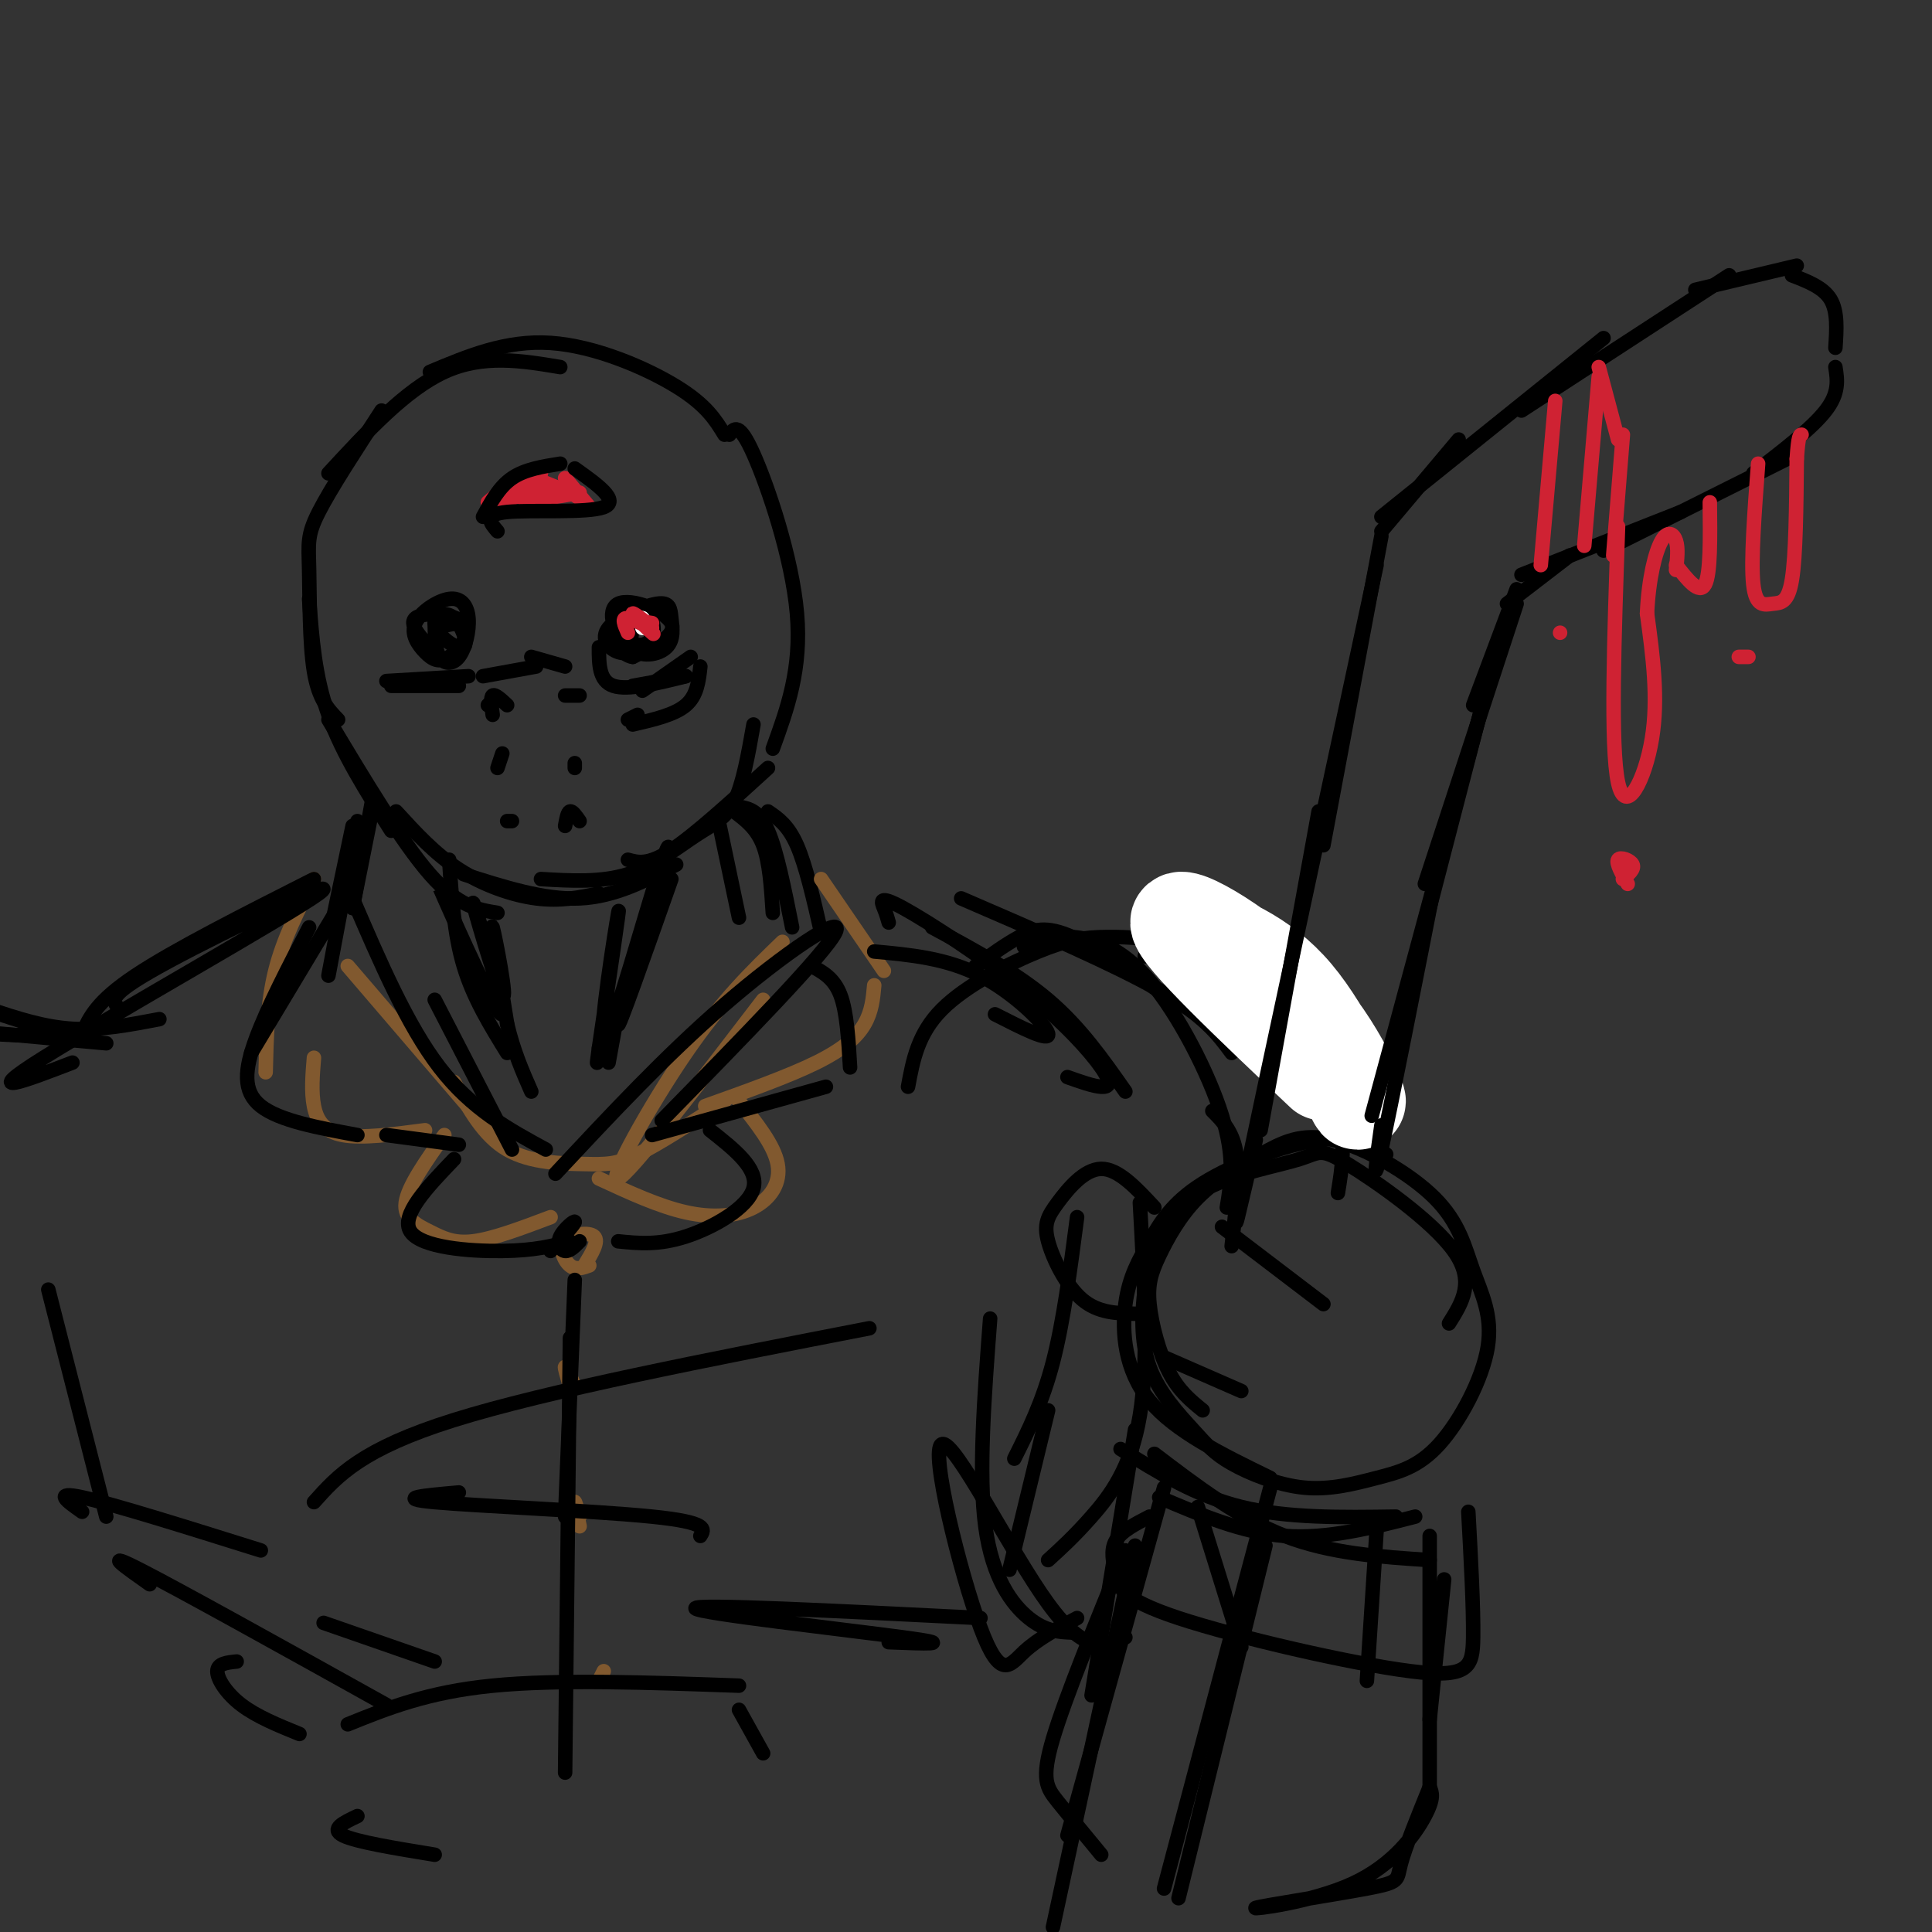 <svg viewBox='0 0 400 400' version='1.1' xmlns='http://www.w3.org/2000/svg' xmlns:xlink='http://www.w3.org/1999/xlink'><rect x="0" y="0" width="400" height="400" fill="#333333" stroke="none"/><g fill='none' stroke='rgb(0,0,0)' stroke-width='3' stroke-linecap='round' stroke-linejoin='round'><path d='M81,172c-5.083,-8.000 -10.167,-16.000 -13,-24c-2.833,-8.000 -3.417,-16.000 -4,-24'/><path d='M70,149c-2.018,-2.083 -4.036,-4.167 -5,-10c-0.964,-5.833 -0.875,-15.417 -1,-21c-0.125,-5.583 -0.464,-7.167 2,-12c2.464,-4.833 7.732,-12.917 13,-21'/><path d='M68,98c8.000,-8.667 16.000,-17.333 24,-21c8.000,-3.667 16.000,-2.333 24,-1'/><path d='M89,77c7.889,-3.311 15.778,-6.622 25,-6c9.222,0.622 19.778,5.178 26,9c6.222,3.822 8.111,6.911 10,10'/><path d='M151,90c1.000,-1.356 2.000,-2.711 5,4c3.000,6.711 8.000,21.489 9,33c1.000,11.511 -2.000,19.756 -5,28'/><path d='M156,150c-1.095,6.202 -2.190,12.405 -4,16c-1.810,3.595 -4.333,4.583 -8,7c-3.667,2.417 -8.476,6.262 -14,8c-5.524,1.738 -11.762,1.369 -18,1'/><path d='M124,185c-4.000,0.822 -8.000,1.644 -13,1c-5.000,-0.644 -11.000,-2.756 -16,-6c-5.000,-3.244 -9.000,-7.622 -13,-12'/><path d='M68,149c7.583,12.667 15.167,25.333 21,32c5.833,6.667 9.917,7.333 14,8'/><path d='M96,181c8.333,2.667 16.667,5.333 24,5c7.333,-0.333 13.667,-3.667 20,-7'/><path d='M130,178c2.083,0.583 4.167,1.167 9,-2c4.833,-3.167 12.417,-10.083 20,-17'/><path d='M91,136c-3.304,-3.284 -6.608,-6.567 -5,-8c1.608,-1.433 8.127,-1.014 10,1c1.873,2.014 -0.901,5.623 -3,7c-2.099,1.377 -3.523,0.524 -5,-1c-1.477,-1.524 -3.009,-3.717 -2,-6c1.009,-2.283 4.558,-4.656 7,-5c2.442,-0.344 3.778,1.341 4,4c0.222,2.659 -0.671,6.293 -2,8c-1.329,1.707 -3.094,1.488 -4,0c-0.906,-1.488 -0.953,-4.244 -1,-7'/><path d='M90,129c0.537,-1.715 2.381,-2.501 4,-1c1.619,1.501 3.013,5.289 2,6c-1.013,0.711 -4.432,-1.654 -5,-3c-0.568,-1.346 1.716,-1.673 4,-2'/><path d='M134,134c-2.029,0.824 -4.057,1.649 -6,1c-1.943,-0.649 -3.799,-2.770 -2,-5c1.799,-2.230 7.254,-4.567 10,-5c2.746,-0.433 2.782,1.039 3,3c0.218,1.961 0.616,4.409 -1,6c-1.616,1.591 -5.248,2.323 -8,0c-2.752,-2.323 -4.626,-7.702 -2,-9c2.626,-1.298 9.750,1.486 11,4c1.250,2.514 -3.375,4.757 -8,7'/><path d='M131,136c-2.457,-0.232 -4.600,-4.311 -4,-7c0.600,-2.689 3.944,-3.989 6,-3c2.056,0.989 2.823,4.266 2,6c-0.823,1.734 -3.235,1.924 -4,1c-0.765,-0.924 0.118,-2.962 1,-5'/></g>
<g fill='none' stroke='rgb(207,34,51)' stroke-width='3' stroke-linecap='round' stroke-linejoin='round'><path d='M101,104c0.000,0.000 7.000,-6.000 7,-6'/><path d='M108,98c0.000,0.000 10.000,4.000 10,4'/><path d='M117,99c2.637,3.137 5.274,6.274 5,6c-0.274,-0.274 -3.458,-3.958 -8,-4c-4.542,-0.042 -10.440,3.560 -12,4c-1.560,0.440 1.220,-2.280 4,-5'/><path d='M106,100c2.357,-1.536 6.250,-2.875 6,-2c-0.250,0.875 -4.643,3.964 -4,5c0.643,1.036 6.321,0.018 12,-1'/><path d='M118,101c0.000,0.000 4.000,4.000 4,4'/></g>
<g fill='none' stroke='rgb(0,0,0)' stroke-width='3' stroke-linecap='round' stroke-linejoin='round'><path d='M102,145c0.000,0.000 -1.000,1.000 -1,1'/><path d='M120,144c-1.500,0.000 -3.000,0.000 -3,0c0.000,0.000 1.500,0.000 3,0'/><path d='M102,148c-0.250,-1.833 -0.500,-3.667 0,-4c0.500,-0.333 1.750,0.833 3,2'/><path d='M103,159c0.000,0.000 1.000,-3.000 1,-3'/><path d='M119,159c0.000,0.000 0.000,-1.000 0,-1'/><path d='M105,170c0.000,0.000 1.000,0.000 1,0'/><path d='M117,171c0.250,-1.417 0.500,-2.833 1,-3c0.500,-0.167 1.250,0.917 2,2'/><path d='M77,166c0.000,0.000 -4.000,22.000 -4,22'/><path d='M77,168c0.000,0.000 -4.000,20.000 -4,20'/><path d='M149,171c0.000,0.000 4.000,19.000 4,19'/><path d='M152,168c2.333,1.750 4.667,3.500 6,7c1.333,3.500 1.667,8.750 2,14'/><path d='M153,167c2.083,0.417 4.167,0.833 6,5c1.833,4.167 3.417,12.083 5,20'/><path d='M159,168c2.083,1.417 4.167,2.833 6,7c1.833,4.167 3.417,11.083 5,18'/><path d='M73,171c0.000,0.000 -4.000,19.000 -4,19'/><path d='M74,170c0.000,0.000 -6.000,32.000 -6,32'/></g>
<g fill='none' stroke='rgb(129,89,47)' stroke-width='3' stroke-linecap='round' stroke-linejoin='round'><path d='M72,200c0.000,0.000 30.000,35.000 30,35'/><path d='M94,224c3.060,5.583 6.119,11.167 11,14c4.881,2.833 11.583,2.917 16,3c4.417,0.083 6.548,0.167 11,-2c4.452,-2.167 11.226,-6.583 18,-11'/><path d='M158,207c-13.778,18.000 -27.556,36.000 -30,37c-2.444,1.000 6.444,-15.000 14,-26c7.556,-11.000 13.778,-17.000 20,-23'/><path d='M170,182c0.000,0.000 13.000,19.000 13,19'/><path d='M181,204c-0.244,2.689 -0.489,5.378 -2,8c-1.511,2.622 -4.289,5.178 -10,8c-5.711,2.822 -14.356,5.911 -23,9'/><path d='M153,228c3.637,4.548 7.274,9.095 8,13c0.726,3.905 -1.458,7.167 -5,9c-3.542,1.833 -8.440,2.238 -14,1c-5.560,-1.238 -11.780,-4.119 -18,-7'/><path d='M65,182c-3.167,6.167 -6.333,12.333 -8,19c-1.667,6.667 -1.833,13.833 -2,21'/><path d='M65,219c-0.289,3.533 -0.578,7.067 0,10c0.578,2.933 2.022,5.267 6,6c3.978,0.733 10.489,-0.133 17,-1'/><path d='M92,235c-3.774,5.327 -7.548,10.655 -8,14c-0.452,3.345 2.417,4.708 5,6c2.583,1.292 4.881,2.512 9,2c4.119,-0.512 10.060,-2.756 16,-5'/><path d='M122,262c-1.387,0.500 -2.774,1.000 -4,0c-1.226,-1.000 -2.292,-3.500 -1,-5c1.292,-1.500 4.940,-2.000 6,-1c1.060,1.000 -0.470,3.500 -2,6'/><path d='M119,287c-0.917,-2.000 -1.833,-4.000 -2,-4c-0.167,0.000 0.417,2.000 1,4'/><path d='M120,316c-0.500,-2.333 -1.000,-4.667 -1,-5c0.000,-0.333 0.500,1.333 1,3'/><path d='M124,348c0.000,0.000 1.000,-2.000 1,-2'/></g>
<g fill='none' stroke='rgb(0,0,0)' stroke-width='3' stroke-linecap='round' stroke-linejoin='round'><path d='M70,188c0.000,0.000 -18.000,30.000 -18,30'/><path d='M64,192c-4.311,8.289 -8.622,16.578 -11,23c-2.378,6.422 -2.822,10.978 1,14c3.822,3.022 11.911,4.511 20,6'/><path d='M80,235c0.000,0.000 15.000,2.000 15,2'/><path d='M94,240c-5.600,5.844 -11.200,11.689 -9,15c2.200,3.311 12.200,4.089 19,4c6.800,-0.089 10.400,-1.044 14,-2'/><path d='M120,257c-1.036,1.060 -2.071,2.119 -3,2c-0.929,-0.119 -1.750,-1.417 -1,-3c0.750,-1.583 3.071,-3.452 3,-3c-0.071,0.452 -2.536,3.226 -5,6'/><path d='M73,186c5.667,13.167 11.333,26.333 18,35c6.667,8.667 14.333,12.833 22,17'/><path d='M90,207c0.000,0.000 16.000,31.000 16,31'/><path d='M93,178c0.500,7.667 1.000,15.333 3,22c2.000,6.667 5.500,12.333 9,18'/><path d='M96,195c-3.286,-7.412 -6.572,-14.825 -4,-9c2.572,5.825 11.001,24.887 12,24c0.999,-0.887 -5.433,-21.722 -6,-23c-0.567,-1.278 4.732,17.002 6,19c1.268,1.998 -1.495,-12.286 -2,-14c-0.505,-1.714 1.247,9.143 3,20'/><path d='M105,212c1.333,5.667 3.167,9.833 5,14'/><path d='M139,182c-5.640,16.000 -11.279,32.001 -11,30c0.279,-2.001 6.478,-22.003 9,-31c2.522,-8.997 1.367,-6.989 -2,4c-3.367,10.989 -8.945,30.959 -10,30c-1.055,-0.959 2.413,-22.845 3,-26c0.587,-3.155 -1.706,12.423 -4,28'/><path d='M124,217c-0.667,4.833 -0.333,2.917 0,1'/><path d='M128,209c0.000,0.000 -2.000,11.000 -2,11'/></g>
<g fill='none' stroke='rgb(255,255,255)' stroke-width='3' stroke-linecap='round' stroke-linejoin='round'><path d='M131,128c0.000,0.000 2.000,0.000 2,0'/><path d='M133,128c0.333,0.333 0.167,1.167 0,2'/></g>
<g fill='none' stroke='rgb(0,0,0)' stroke-width='3' stroke-linecap='round' stroke-linejoin='round'><path d='M124,134c0.000,3.500 0.000,7.000 3,8c3.000,1.000 9.000,-0.500 15,-2'/><path d='M143,136c0.000,0.000 -10.000,7.000 -10,7'/><path d='M131,142c0.000,0.000 11.000,-2.000 11,-2'/><path d='M145,138c-0.333,3.000 -0.667,6.000 -3,8c-2.333,2.000 -6.667,3.000 -11,4'/><path d='M130,149c0.000,0.000 2.000,-1.000 2,-1'/><path d='M97,140c0.000,0.000 -17.000,1.000 -17,1'/><path d='M81,142c0.000,0.000 14.000,0.000 14,0'/><path d='M100,140c0.000,0.000 11.000,-2.000 11,-2'/><path d='M110,136c0.000,0.000 7.000,2.000 7,2'/><path d='M100,107c1.667,-3.083 3.333,-6.167 6,-8c2.667,-1.833 6.333,-2.417 10,-3'/><path d='M119,97c4.711,3.356 9.422,6.711 6,8c-3.422,1.289 -14.978,0.511 -20,1c-5.022,0.489 -3.511,2.244 -2,4'/></g>
<g fill='none' stroke='rgb(207,34,51)' stroke-width='3' stroke-linecap='round' stroke-linejoin='round'><path d='M130,131c-0.722,-1.620 -1.445,-3.241 0,-3c1.445,0.241 5.057,2.343 5,2c-0.057,-0.343 -3.785,-3.131 -4,-3c-0.215,0.131 3.081,3.180 4,4c0.919,0.820 -0.541,-0.590 -2,-2'/><path d='M133,129c0.000,-0.333 1.000,-0.167 2,0'/></g>
<g fill='none' stroke='rgb(0,0,0)' stroke-width='3' stroke-linecap='round' stroke-linejoin='round'><path d='M65,182c-14.500,7.333 -29.000,14.667 -37,20c-8.000,5.333 -9.500,8.667 -11,12'/><path d='M24,208c-0.589,-1.214 -1.179,-2.429 11,-9c12.179,-6.571 37.125,-18.500 31,-14c-6.125,4.500 -43.321,25.429 -57,34c-13.679,8.571 -3.839,4.786 6,1'/><path d='M181,197c7.489,0.689 14.978,1.378 22,5c7.022,3.622 13.578,10.178 14,12c0.422,1.822 -5.289,-1.089 -11,-4'/><path d='M184,191c-0.244,-0.873 -0.488,-1.745 -1,-3c-0.512,-1.255 -1.292,-2.891 4,0c5.292,2.891 16.656,10.311 25,17c8.344,6.689 13.670,12.647 16,16c2.330,3.353 1.666,4.101 0,4c-1.666,-0.101 -4.333,-1.050 -7,-2'/><path d='M193,192c8.667,4.667 17.333,9.333 24,15c6.667,5.667 11.333,12.333 16,19'/><path d='M115,243c11.422,-12.244 22.844,-24.489 35,-35c12.156,-10.511 25.044,-19.289 23,-15c-2.044,4.289 -19.022,21.644 -36,39'/><path d='M168,200c2.333,1.250 4.667,2.500 6,6c1.333,3.500 1.667,9.250 2,15'/><path d='M171,225c0.000,0.000 -36.000,10.000 -36,10'/><path d='M147,234c5.044,3.978 10.089,7.956 9,12c-1.089,4.044 -8.311,8.156 -14,10c-5.689,1.844 -9.844,1.422 -14,1'/><path d='M119,265c0.000,0.000 -2.000,49.000 -2,49'/><path d='M118,277c0.000,0.000 -1.000,90.000 -1,90'/><path d='M10,267c0.000,0.000 12.000,47.000 12,47'/><path d='M17,313c-3.083,-2.167 -6.167,-4.333 0,-3c6.167,1.333 21.583,6.167 37,11'/><path d='M67,336c0.000,0.000 23.000,8.000 23,8'/><path d='M65,311c4.917,-5.500 9.833,-11.000 29,-17c19.167,-6.000 52.583,-12.500 86,-19'/><path d='M95,309c-6.889,0.600 -13.778,1.200 -5,2c8.778,0.800 33.222,1.800 45,3c11.778,1.200 10.889,2.600 10,4'/><path d='M223,252c-1.417,10.833 -2.833,21.667 -5,30c-2.167,8.333 -5.083,14.167 -8,20'/><path d='M217,292c0.000,0.000 -8.000,33.000 -8,33'/><path d='M203,335c-29.756,-1.489 -59.511,-2.978 -59,-2c0.511,0.978 31.289,4.422 43,6c11.711,1.578 4.356,1.289 -3,1'/><path d='M236,249c0.911,16.444 1.822,32.889 0,44c-1.822,11.111 -6.378,16.889 -10,21c-3.622,4.111 -6.311,6.556 -9,9'/><path d='M199,186c15.833,6.833 31.667,13.667 41,19c9.333,5.333 12.167,9.167 15,13'/><path d='M202,200c3.067,-2.222 6.133,-4.444 9,-6c2.867,-1.556 5.533,-2.444 11,0c5.467,2.444 13.733,8.222 22,14'/><path d='M188,225c1.014,-5.498 2.029,-10.995 7,-16c4.971,-5.005 13.900,-9.517 20,-12c6.100,-2.483 9.373,-2.938 14,-3c4.627,-0.062 10.608,0.268 16,2c5.392,1.732 10.196,4.866 15,8'/><path d='M237,198c2.012,-1.792 4.024,-3.583 9,-2c4.976,1.583 12.917,6.542 19,13c6.083,6.458 10.310,14.417 12,21c1.690,6.583 0.845,11.792 0,17'/><path d='M205,273c-1.222,16.111 -2.444,32.222 -1,43c1.444,10.778 5.556,16.222 9,19c3.444,2.778 6.222,2.889 9,3'/><path d='M223,335c-4.022,2.121 -8.045,4.242 -11,7c-2.955,2.758 -4.844,6.152 -9,-5c-4.156,-11.152 -10.581,-36.848 -8,-38c2.581,-1.152 14.166,22.242 22,33c7.834,10.758 11.917,8.879 16,7'/><path d='M212,196c2.857,-1.143 5.714,-2.286 10,-2c4.286,0.286 10.000,2.000 16,9c6.000,7.000 12.286,19.286 15,28c2.714,8.714 1.857,13.857 1,19'/><path d='M251,230c2.167,2.167 4.333,4.333 5,9c0.667,4.667 -0.167,11.833 -1,19'/><path d='M263,306c-9.892,-4.815 -19.785,-9.630 -25,-16c-5.215,-6.370 -5.754,-14.295 -5,-20c0.754,-5.705 2.800,-9.189 5,-13c2.200,-3.811 4.554,-7.949 11,-12c6.446,-4.051 16.985,-8.015 24,-9c7.015,-0.985 10.508,1.007 14,3'/><path d='M249,292c-2.487,-2.018 -4.975,-4.036 -7,-8c-2.025,-3.964 -3.589,-9.873 -4,-14c-0.411,-4.127 0.329,-6.470 2,-10c1.671,-3.530 4.272,-8.246 8,-12c3.728,-3.754 8.583,-6.544 13,-9c4.417,-2.456 8.396,-4.576 15,-3c6.604,1.576 15.834,6.847 21,12c5.166,5.153 6.267,10.187 8,15c1.733,4.813 4.099,9.405 3,16c-1.099,6.595 -5.664,15.194 -10,20c-4.336,4.806 -8.445,5.821 -13,7c-4.555,1.179 -9.558,2.523 -15,2c-5.442,-0.523 -11.323,-2.913 -15,-5c-3.677,-2.087 -5.152,-3.870 -8,-7c-2.848,-3.130 -7.071,-7.607 -9,-13c-1.929,-5.393 -1.564,-11.701 -1,-16c0.564,-4.299 1.326,-6.589 3,-10c1.674,-3.411 4.261,-7.944 10,-11c5.739,-3.056 14.631,-4.633 19,-6c4.369,-1.367 4.215,-2.522 10,1c5.785,3.522 17.510,11.721 22,18c4.490,6.279 1.745,10.640 -1,15'/><path d='M239,250c-3.729,-4.022 -7.458,-8.045 -11,-8c-3.542,0.045 -6.898,4.156 -9,7c-2.102,2.844 -2.951,4.419 -2,8c0.951,3.581 3.700,9.166 7,12c3.300,2.834 7.150,2.917 11,3'/><path d='M253,254c0.000,0.000 21.000,16.000 21,16'/><path d='M241,281c0.000,0.000 16.000,7.000 16,7'/><path d='M235,296c0.000,0.000 -9.000,55.000 -9,55'/><path d='M233,321c-6.244,15.267 -12.489,30.533 -15,39c-2.511,8.467 -1.289,10.133 1,13c2.289,2.867 5.644,6.933 9,11'/><path d='M296,318c0.000,0.000 0.000,53.000 0,53'/><path d='M296,370c-2.572,6.331 -5.144,12.662 -6,16c-0.856,3.338 0.003,3.685 -7,5c-7.003,1.315 -21.867,3.600 -23,4c-1.133,0.400 11.464,-1.085 20,-5c8.536,-3.915 13.010,-10.262 15,-14c1.990,-3.738 1.495,-4.869 1,-6'/><path d='M299,327c0.000,0.000 -3.000,29.000 -3,29'/><path d='M248,312c0.000,0.000 9.000,29.000 9,29'/><path d='M285,317c0.000,0.000 -2.000,31.000 -2,31'/><path d='M239,301c8.750,6.667 17.500,13.333 27,17c9.500,3.667 19.750,4.333 30,5'/><path d='M293,314c-9.083,2.333 -18.167,4.667 -27,4c-8.833,-0.667 -17.417,-4.333 -26,-8'/><path d='M232,300c7.750,4.833 15.500,9.667 25,12c9.500,2.333 20.750,2.167 32,2'/><path d='M304,313c0.541,9.923 1.082,19.845 1,26c-0.082,6.155 -0.787,8.541 -13,7c-12.213,-1.541 -35.933,-7.011 -48,-11c-12.067,-3.989 -12.479,-6.497 -13,-9c-0.521,-2.503 -1.149,-5.001 0,-7c1.149,-1.999 4.074,-3.500 7,-5'/><path d='M31,328c-5.083,-3.583 -10.167,-7.167 -2,-3c8.167,4.167 29.583,16.083 51,28'/><path d='M49,344c-1.978,0.200 -3.956,0.400 -4,2c-0.044,1.600 1.844,4.600 5,7c3.156,2.400 7.578,4.200 12,6'/><path d='M72,357c8.250,-3.333 16.500,-6.667 30,-8c13.500,-1.333 32.250,-0.667 51,0'/><path d='M153,354c0.000,0.000 5.000,9.000 5,9'/><path d='M74,376c-2.833,1.333 -5.667,2.667 -3,4c2.667,1.333 10.833,2.667 19,4'/><path d='M33,211c-6.083,1.167 -12.167,2.333 -18,2c-5.833,-0.333 -11.417,-2.167 -17,-4'/><path d='M0,210c5.250,1.667 10.500,3.333 10,4c-0.500,0.667 -6.750,0.333 -13,0'/><path d='M0,214c0.000,0.000 22.000,2.000 22,2'/></g>
<g fill='none' stroke='rgb(255,255,255)' stroke-width='20' stroke-linecap='round' stroke-linejoin='round'><path d='M245,192c8.094,2.967 16.188,5.933 23,14c6.812,8.067 12.341,21.234 13,22c0.659,0.766 -3.553,-10.871 -13,-21c-9.447,-10.129 -24.128,-18.751 -24,-16c0.128,2.751 15.064,16.876 30,31'/></g>
<g fill='none' stroke='rgb(0,0,0)' stroke-width='3' stroke-linecap='round' stroke-linejoin='round'><path d='M261,234c0.000,0.000 12.000,-66.000 12,-66'/><path d='M260,236c-3.083,13.417 -6.167,26.833 -2,7c4.167,-19.833 15.583,-72.917 27,-126'/><path d='M274,175c0.000,0.000 12.000,-64.000 12,-64'/><path d='M286,110c0.000,0.000 16.000,-19.000 16,-19'/><path d='M286,107c0.000,0.000 46.000,-37.000 46,-37'/><path d='M315,85c0.000,0.000 43.000,-28.000 43,-28'/><path d='M351,60c0.000,0.000 21.000,-5.000 21,-5'/><path d='M371,57c3.250,1.250 6.500,2.500 8,5c1.500,2.500 1.250,6.250 1,10'/><path d='M380,76c0.417,2.667 0.833,5.333 -2,9c-2.833,3.667 -8.917,8.333 -15,13'/><path d='M370,95c0.000,0.000 -38.000,19.000 -38,19'/><path d='M348,106c0.000,0.000 -33.000,13.000 -33,13'/><path d='M325,115c0.000,0.000 -13.000,10.000 -13,10'/><path d='M314,122c0.000,0.000 -9.000,24.000 -9,24'/><path d='M314,125c0.000,0.000 -19.000,58.000 -19,58'/><path d='M310,134c0.000,0.000 -20.000,77.000 -20,77'/><path d='M308,142c0.000,0.000 -24.000,89.000 -24,89'/><path d='M298,178c-5.000,25.417 -10.000,50.833 -12,60c-2.000,9.167 -1.000,2.083 0,-5'/><path d='M241,308c0.000,0.000 -20.000,72.000 -20,72'/><path d='M235,320c0.000,0.000 -17.000,79.000 -17,79'/><path d='M263,308c0.000,0.000 -22.000,83.000 -22,83'/><path d='M262,320c0.000,0.000 -18.000,73.000 -18,73'/></g>
<g fill='none' stroke='rgb(207,34,51)' stroke-width='3' stroke-linecap='round' stroke-linejoin='round'><path d='M331,76c0.000,0.000 4.000,15.000 4,15'/><path d='M336,90c0.000,0.000 -2.000,25.000 -2,25'/><path d='M335,109c-0.800,22.800 -1.600,45.600 0,53c1.600,7.400 5.600,-0.600 7,-9c1.400,-8.400 0.200,-17.200 -1,-26'/><path d='M341,127c0.345,-7.345 1.708,-12.708 3,-15c1.292,-2.292 2.512,-1.512 3,0c0.488,1.512 0.244,3.756 0,6'/><path d='M347,117c2.417,3.083 4.833,6.167 6,4c1.167,-2.167 1.083,-9.583 1,-17'/><path d='M364,96c-0.762,10.113 -1.524,20.226 -1,25c0.524,4.774 2.333,4.208 4,4c1.667,-0.208 3.190,-0.060 4,-5c0.810,-4.940 0.905,-14.970 1,-25'/><path d='M372,95c0.333,-5.000 0.667,-5.000 1,-5'/><path d='M331,78c0.000,0.000 -3.000,35.000 -3,35'/><path d='M322,83c0.000,0.000 -3.000,34.000 -3,34'/><path d='M323,131c0.000,0.000 0.000,0.000 0,0'/><path d='M337,183c-1.222,-2.156 -2.444,-4.311 -2,-5c0.444,-0.689 2.556,0.089 3,1c0.444,0.911 -0.778,1.956 -2,3'/><path d='M360,136c0.000,0.000 2.000,0.000 2,0'/></g>
</svg>